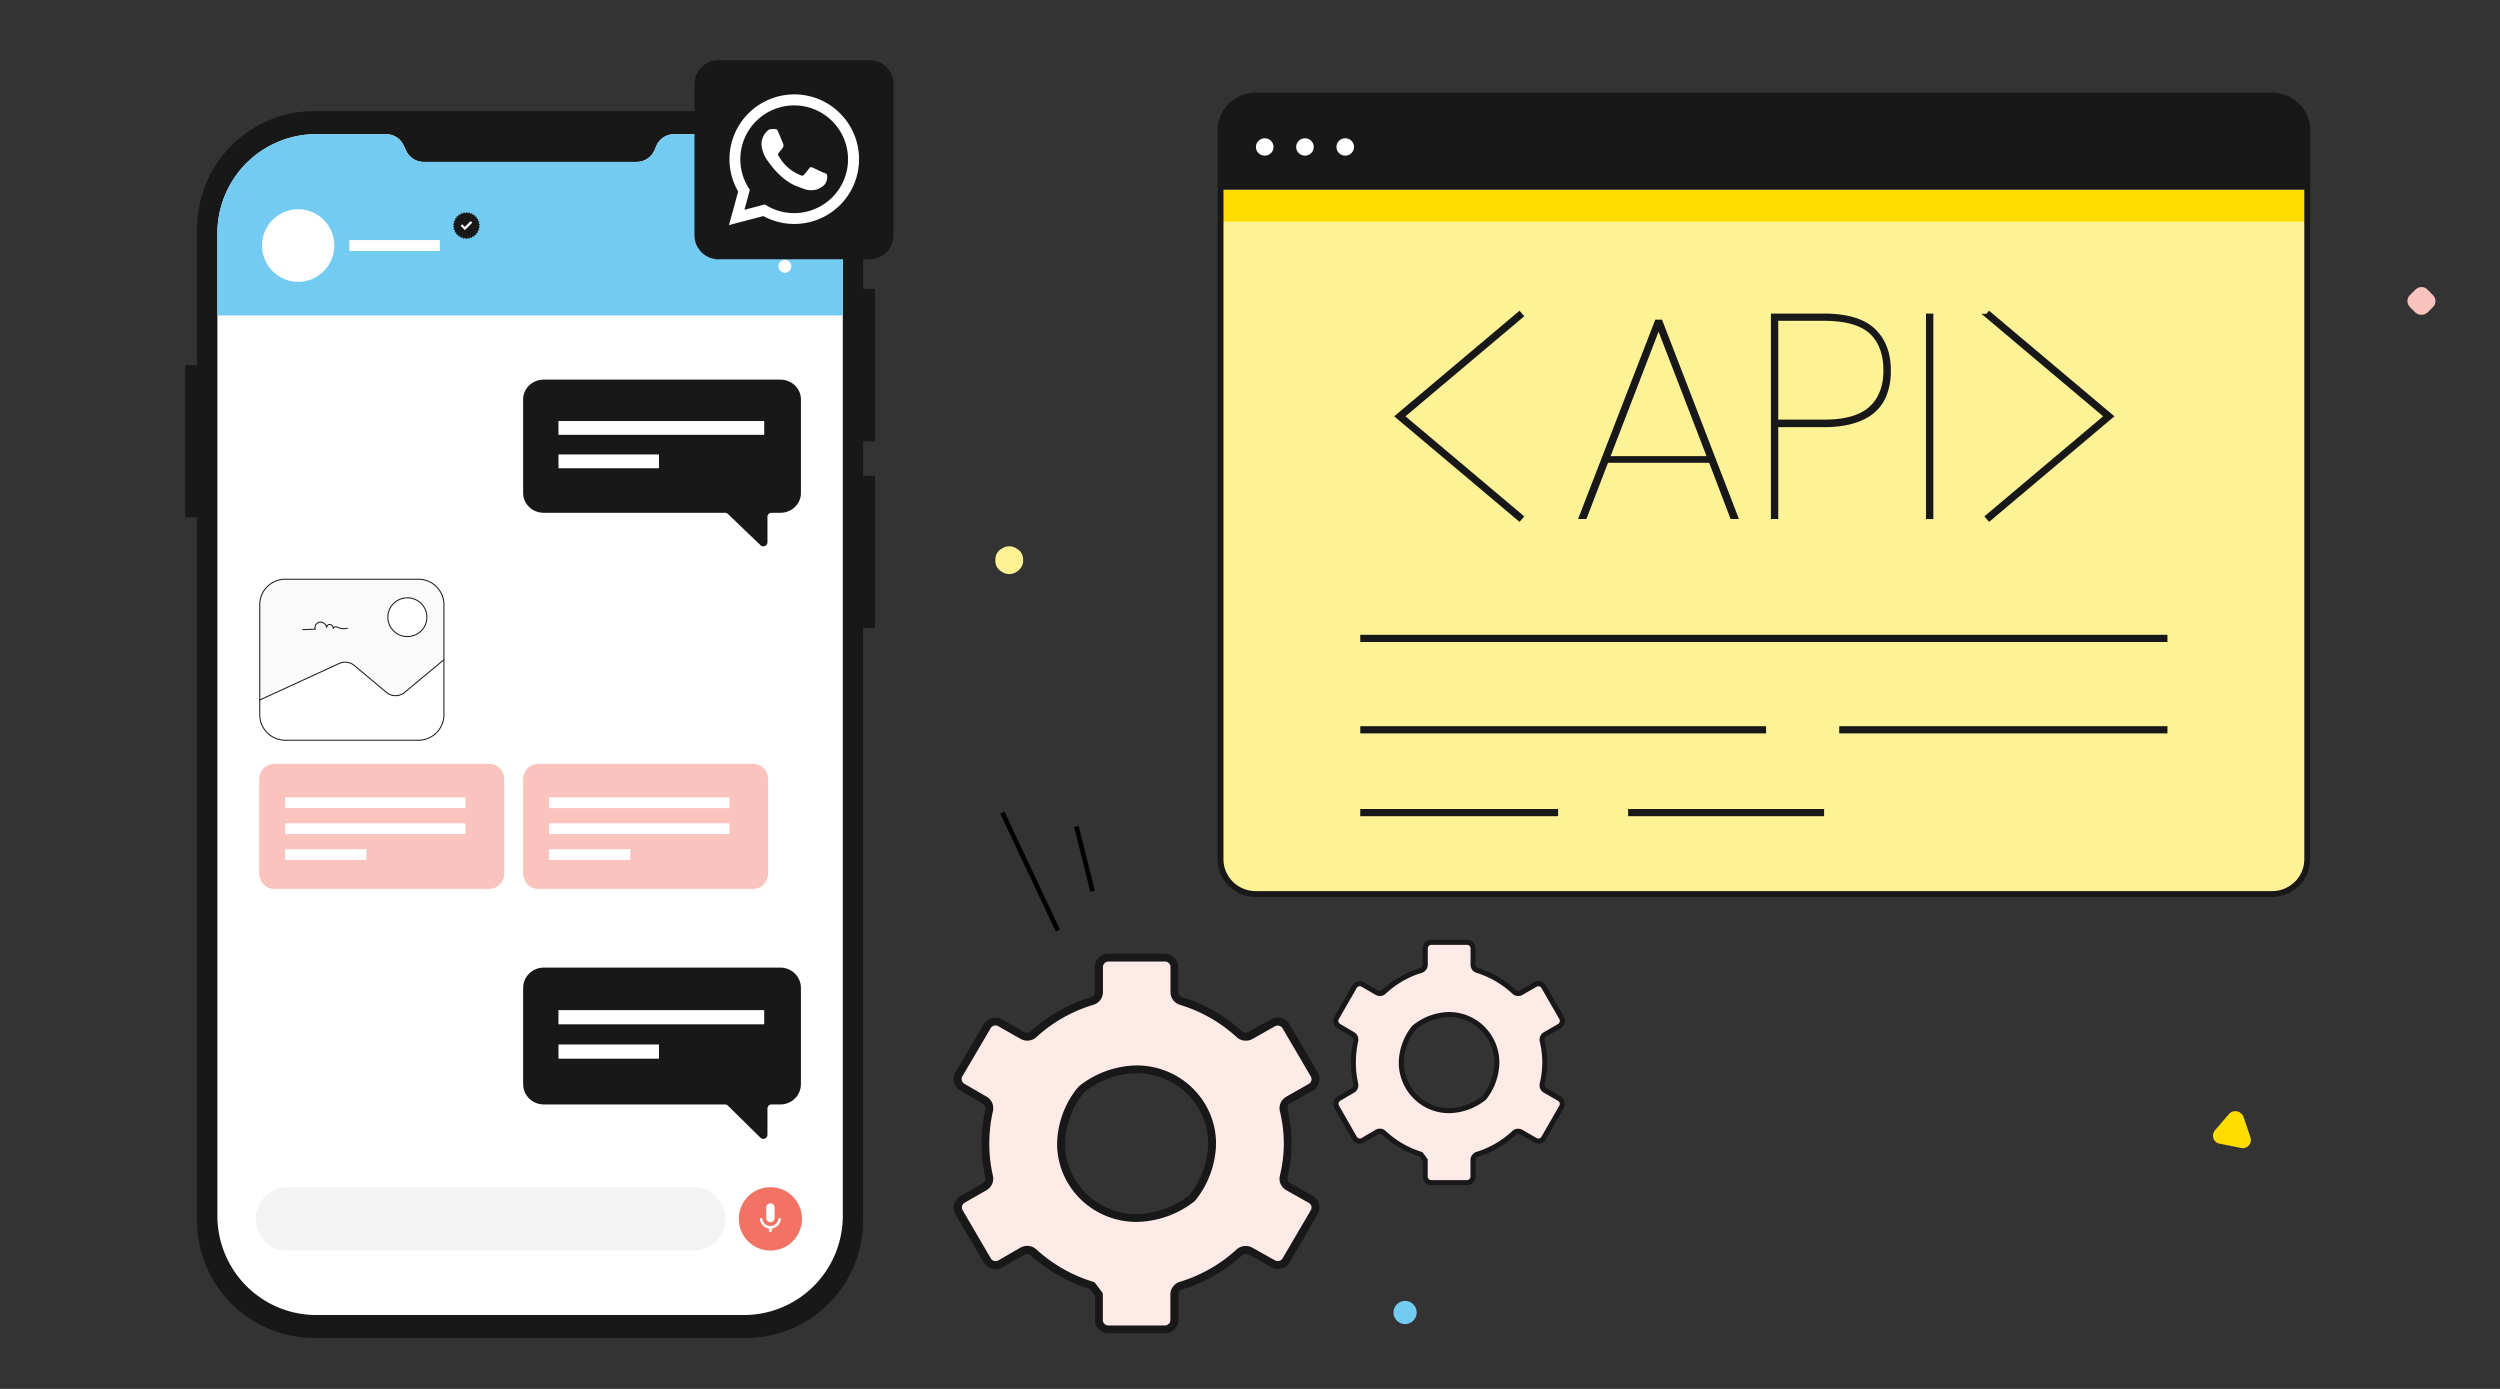 <svg xmlns="http://www.w3.org/2000/svg" xmlns:xlink="http://www.w3.org/1999/xlink" width="540" height="300" fill="none" xmlns:v="https://vecta.io/nano"><rect width="100%" height="100%" fill="#333333" stroke="none"/><style><![CDATA[.B{fill:#fff}.C{fill:#181818}.D{fill:#fac3bd}]]></style><g clip-path="url(#A)"><path d="M490.74 20.626H271.247c-4.204 0-7.613 3.363-7.613 7.511v157.457c0 4.148 3.409 7.511 7.613 7.511H490.74c4.204 0 7.613-3.363 7.613-7.511V28.137c0-4.148-3.409-7.511-7.613-7.511z" fill="#fdf295"/><path d="M498.353 40.986H263.634v6.885h234.719v-6.885z" fill="#fd0"/><path d="M271.247 20.626h219.506c2.019 0 3.955.791 5.383 2.2a7.46 7.46 0 0 1 2.23 5.311v12.85H263.634v-12.85a7.46 7.46 0 0 1 2.23-5.311c1.428-1.409 3.364-2.2 5.383-2.2z" class="C"/><g class="B"><path d="M273.182 33.62c1.051 0 1.903-.841 1.903-1.878s-.852-1.878-1.903-1.878-1.903.841-1.903 1.878.852 1.878 1.903 1.878zm8.692 0c1.051 0 1.903-.841 1.903-1.878s-.852-1.878-1.903-1.878-1.904.841-1.904 1.878.853 1.878 1.904 1.878zm8.697 0c1.052 0 1.904-.841 1.904-1.878s-.852-1.878-1.904-1.878-1.903.841-1.903 1.878.852 1.878 1.903 1.878z"/></g><g class="C"><path d="M271.247 193.731h219.506c2.187 0 4.285-.857 5.831-2.383s2.416-3.596 2.416-5.754V28.137a8.08 8.08 0 0 0-2.416-5.754C495.038 20.857 492.94 20 490.753 20H271.247c-2.187 0-4.285.857-5.831 2.383A8.08 8.08 0 0 0 263 28.137v157.457c0 2.158.869 4.228 2.416 5.754s3.644 2.383 5.831 2.383zm-6.978-165.594c0-1.826.735-3.577 2.044-4.868s3.083-2.017 4.934-2.017h219.506a7.02 7.02 0 0 1 4.934 2.017c1.308 1.292 2.044 3.042 2.044 4.868v157.457a6.84 6.84 0 0 1-2.044 4.869c-1.308 1.291-3.083 2.016-4.934 2.016H271.247c-1.851 0-3.626-.725-4.934-2.016a6.84 6.84 0 0 1-2.044-4.869V28.137zm64.957 83.432l-.317-.307-.013-.018-25.307-21.318 25.656-21.619-1.028-1.189-27.07 22.808 27.07 22.802 1.009-1.158zm125.048-21.643l-25.655 21.612 1.027 1.189.362-.3 26.709-22.502-27.071-22.808-.577.67h-1.072l26.277 22.138zm13.418 47.186H293.82v1.565h174.348v-1.565h-.476zm-86.223 19.741h-.475-87.174v1.565h87.649v-1.565zm15.804 1.565h.475 70.42v-1.565h-70.895v1.565zM293.82 174.741v1.565h42.727v-1.565h-.476-42.251zm57.858 1.565h.475 41.852v-1.565h-42.327v1.565zm-4.352-76.341h21.855l4.631 12.142h1.802l-16.615-43.061h-.73v-.038.038h-.729l-16.679 43.061h1.802l4.663-12.142zm10.924-28.316l10.366 26.876H347.89l10.36-26.876zm25.852 20.617h9.865c4.663 0 8.298-.995 10.785-3.036a9.48 9.48 0 0 0 2.76-3.855 14.37 14.37 0 0 0 .913-5.345c0-3.818-1.167-6.885-3.508-9.063s-6.058-3.23-10.924-3.236h-11.477v44.376h1.586V92.266zm0-22.97h9.865c4.612 0 7.918.951 9.853 2.716s2.994 4.444 2.994 8.018c0 3.411-1.028 6.009-3.026 7.836s-5.253 2.779-9.821 2.773h-9.865V69.296zm33.497-1.559h-.476-.634-.476v44.377h1.586V67.737z"/></g></g><g clip-path="url(#B)"><path d="M189.012 95.313V62.398h-2.575V49.39c0-6.734-2.665-13.192-7.409-17.953S167.851 24 161.142 24H67.87c-6.709 0-13.142 2.675-17.886 7.436s-7.409 11.219-7.409 17.953v29.466h-2.586v32.892h2.575V263.61a25.44 25.44 0 0 0 7.409 17.954A25.25 25.25 0 0 0 67.858 289h93.272a25.25 25.25 0 0 0 17.887-7.436c4.743-4.762 7.408-11.22 7.408-17.954V135.661h2.587v-32.892h-2.575v-7.44l2.575-.016z" class="C"/><path d="M182.044 50.404v212.212a21.47 21.47 0 0 1-6.255 15.151c-4.004 4.018-9.434 6.276-15.096 6.276H68.307c-5.662 0-11.092-2.258-15.096-6.276a21.47 21.47 0 0 1-6.255-15.151V50.404c.001-5.683 2.251-11.133 6.255-15.151a21.31 21.31 0 0 1 15.096-6.276h15.066a4.18 4.18 0 0 1 2.265.656 4.2 4.2 0 0 1 1.554 1.78l.523 1.124a4.21 4.21 0 0 0 1.548 1.774c.674.431 1.456.661 2.255.661h45.999c.799 0 1.581-.23 2.255-.661s1.211-1.047 1.548-1.774l.488-1.124c.336-.728.873-1.344 1.547-1.776a4.18 4.18 0 0 1 2.257-.66h15.066a21.28 21.28 0 0 1 8.174 1.626c2.592 1.076 4.948 2.654 6.932 4.644s3.558 4.353 4.632 6.953 1.628 5.388 1.628 8.204z" class="B"/><path d="M182.044 50.404v17.73H46.956v-17.73c.001-5.683 2.251-11.133 6.255-15.151a21.31 21.31 0 0 1 15.096-6.276h15.066a4.18 4.18 0 0 1 2.265.656 4.2 4.2 0 0 1 1.554 1.78l.523 1.124a4.21 4.21 0 0 0 1.548 1.774c.674.431 1.456.661 2.255.661h45.999c.799 0 1.581-.23 2.255-.661s1.211-1.047 1.548-1.774l.488-1.124c.336-.728.873-1.344 1.547-1.776a4.18 4.18 0 0 1 2.257-.66h15.066a21.28 21.28 0 0 1 8.174 1.626c2.592 1.076 4.948 2.654 6.932 4.644s3.558 4.353 4.632 6.953 1.628 5.388 1.628 8.204z" fill="#73cbf2"/><path d="M166.405 270.126c3.77 0 6.827-3.068 6.827-6.852s-3.057-6.853-6.827-6.853-6.827 3.068-6.827 6.853 3.056 6.852 6.827 6.852z" fill="#f27264"/><g class="B"><path d="M166.409 263.998c-.242 0-.473-.096-.643-.267a.91.91 0 0 1-.266-.645v-2.189c-.009-.125.009-.25.051-.367s.107-.225.192-.316a.92.92 0 0 1 .302-.214.9.9 0 0 1 .362-.075.9.9 0 0 1 .361.075c.114.05.217.122.302.214a.9.9 0 0 1 .192.316c.041.118.06.242.052.367v2.189a.93.93 0 0 1-.068.349c-.045.11-.112.211-.196.296a.92.92 0 0 1-.294.198.9.9 0 0 1-.347.069zm2.25-.599a.27.27 0 0 0-.012-.113c-.012-.037-.031-.07-.057-.099a.26.26 0 0 0-.092-.066c-.035-.015-.073-.024-.112-.023a.27.27 0 0 0-.179.071c-.05.044-.081.105-.09.171-.059.413-.264.791-.579 1.065a1.72 1.72 0 0 1-1.131.423c-.415 0-.818-.15-1.132-.423a1.74 1.74 0 0 1-.579-1.065c-.004-.035-.015-.07-.032-.101s-.04-.059-.068-.081-.059-.039-.093-.049a.29.29 0 0 0-.106-.01c-.035.004-.069.015-.1.032a.28.28 0 0 0-.081.068c-.023.028-.039.06-.049.094s-.013.071-.009.106c.064.493.288.952.637 1.305a2.27 2.27 0 0 0 1.294.653v.435c0 .065.021.129.06.183s.092.093.154.114c.025.006.05.006.074 0h.059c.024.006.05.006.074 0 .062-.02.117-.06.155-.114s.06-.117.06-.183v-.435a2.28 2.28 0 0 0 1.294-.653c.349-.354.574-.812.64-1.305z"/></g><path d="M149.833 256.421H62.057c-3.77 0-6.827 3.068-6.827 6.853s3.057 6.852 6.827 6.852h87.776c3.77 0 6.827-3.068 6.827-6.852s-3.057-6.853-6.827-6.853z" fill="#f3f3f3"/><g class="B"><use xlink:href="#I"/><path d="M169.529 54.429a1.394 1.394 0 1 0 0-2.788 1.394 1.394 0 1 0 0 2.788zm0 4.48a1.394 1.394 0 1 0 0-2.788 1.394 1.394 0 1 0 0 2.788zm-105.12 1.958c4.309 0 7.802-3.506 7.802-7.832s-3.493-7.831-7.802-7.831-7.802 3.506-7.802 7.831 3.493 7.832 7.802 7.832zm11.06-6.657h19.529v-2.35H75.469"/></g><path d="M103.417 48.767l.25-.309-.301-.247.18-.356-.344-.176.102-.388-.375-.102.024-.399-.39-.02-.063-.399-.382.063-.141-.372-.362.137-.219-.337-.324.211-.284-.282-.274.274-.335-.219-.211.329-.374-.145-.137.364-.394-.063-.062.384-.398.02.019.388-.386.106.101.376-.355.18.175.348-.312.251.246.305-.254.309.304.247-.183.356.347.176-.105.388.374.102-.019.399.386.02.062.395.382-.059.144.372.363-.137.215.337.327-.215.281.286.273-.274.336.215.211-.325.374.145.14-.364.394.063.059-.384.402-.023-.024-.388.387-.102-.098-.376.355-.184-.175-.345.308-.255-.242-.301z" class="C"/><path d="M99.496 48.787l.917.92 1.596-1.605-.352-.352-1.252 1.257-.566-.564-.343.345z" class="B"/></g><g clip-path="url(#C)"><path d="M187.8 13.743h-32.6a4.46 4.46 0 0 0-4.457 4.457v32.601a4.46 4.46 0 0 0 4.457 4.457h32.6a4.46 4.46 0 0 0 4.457-4.457V18.2a4.46 4.46 0 0 0-4.457-4.457z" class="C"/><path d="M181.457 24.491c-1.295-1.305-2.837-2.339-4.535-3.043a13.88 13.88 0 0 0-5.359-1.057 13.99 13.99 0 0 0-6.995 1.871 13.98 13.98 0 0 0-5.122 5.118c-1.229 2.126-1.876 4.538-1.877 6.993s.645 4.868 1.872 6.995l-1.983 7.25 7.427-1.946c2.052 1.117 4.35 1.702 6.686 1.701 2.766 0 5.471-.821 7.771-2.358a13.98 13.98 0 0 0 5.152-6.279c1.058-2.556 1.335-5.369.794-8.083a13.99 13.99 0 0 0-3.831-7.161zm-9.894 21.541a11.54 11.54 0 0 1-5.942-1.619l-.431-.253-4.397 1.159 1.173-4.293-.275-.438a11.64 11.64 0 0 1 1.399-14.179 11.63 11.63 0 0 1 14.079-2.188c2.257 1.248 4.036 3.21 5.056 5.579s1.224 5.01.58 7.507-2.101 4.71-4.14 6.289a11.63 11.63 0 0 1-7.124 2.437h.022zm6.381-8.691l-2.392-1.136c-.32-.119-.55-.178-.787.178s-.899 1.136-1.107 1.367-.409.26-.743.089a9.6 9.6 0 0 1-2.808-1.738 10.34 10.34 0 0 1-1.961-2.474c-.2-.349 0-.535.156-.743s.349-.408.52-.609c.147-.176.265-.374.349-.587.052-.093.08-.198.08-.305s-.028-.212-.08-.305l-1.077-2.592c-.289-.698-.572-.594-.787-.602s-.431 0-.669 0a1.28 1.28 0 0 0-.928.438 3.9 3.9 0 0 0-.922 1.33 3.89 3.89 0 0 0-.304 1.59c.116 1.316.611 2.57 1.427 3.61.178.238 2.466 3.766 5.942 5.281l1.99.743c.722.223 1.486.269 2.229.134.668-.096 2.065-.839 2.362-1.656a2.91 2.91 0 0 0 .2-1.664c-.089-.149-.319-.23-.668-.409l-.022.059z" class="B"/><path d="M155.2 56.007h32.593a5.2 5.2 0 0 0 5.2-5.199V18.2a5.2 5.2 0 0 0-5.2-5.199H155.2a5.2 5.2 0 0 0-5.2 5.2v32.608a5.2 5.2 0 0 0 5.2 5.2zM151.486 18.2c0-.985.391-1.93 1.087-2.626s1.642-1.088 2.627-1.088h32.593c.985 0 1.93.391 2.626 1.088a3.71 3.71 0 0 1 1.088 2.626v32.608a3.71 3.71 0 0 1-1.088 2.626c-.696.697-1.641 1.088-2.626 1.088H155.2c-.985 0-1.93-.391-2.627-1.088s-1.087-1.641-1.087-2.626V18.2z" class="C"/></g><g clip-path="url(#D)"><path d="M157.227 238.818l7.026 6.924c.56.551 1.518.162 1.518-.62v-5.685c0-.484.398-.876.889-.876h1.896c2.455 0 4.444-1.959 4.444-4.379v-20.803c0-2.419-1.989-4.379-4.444-4.379h-51.112c-2.455 0-4.444 1.96-4.444 4.379v20.803c0 2.42 1.989 4.379 4.444 4.379h39.154c.235 0 .462.092.629.257z" class="C"/><g class="B"><path d="M120.626 218.186h44.444v3.066h-44.444v-3.066zm.009 7.421h21.704v3.066h-21.704v-3.066z"/></g></g><g clip-path="url(#E)"><path d="M157.227 111.012l7.026 6.737c.56.536 1.518.157 1.518-.603v-5.531c0-.471.398-.852.889-.852h1.896c2.455 0 4.444-1.907 4.444-4.262v-20.24c0-2.354-1.989-4.261-4.444-4.261h-51.112c-2.455 0-4.444 1.907-4.444 4.261v20.24c0 2.355 1.989 4.262 4.444 4.262h39.154a.91.91 0 0 1 .629.249z" class="C"/><g class="B"><path d="M120.626 90.938h44.444v2.983h-44.444v-2.983zm.009 7.22h21.704v2.983h-21.704v-2.983z"/></g></g><path d="M105.727 165H59.193C57.43 165 56 166.474 56 168.293v20.414c0 1.819 1.429 3.293 3.193 3.293h46.534c1.764 0 3.193-1.474 3.193-3.293v-20.414c0-1.819-1.429-3.293-3.193-3.293z" class="D"/><path d="M100.539 172.244H61.587v2.305h38.952v-2.305zm0 5.597H61.587v2.305h38.952v-2.305zm-21.391 5.598h-17.56v2.305h17.56v-2.305z" class="B"/><path d="M162.727 165h-46.534c-1.764 0-3.193 1.474-3.193 3.293v20.414c0 1.819 1.429 3.293 3.193 3.293h46.534c1.764 0 3.193-1.474 3.193-3.293v-20.414c0-1.819-1.429-3.293-3.193-3.293z" class="D"/><path d="M157.539 172.244h-38.952v2.305h38.952v-2.305zm0 5.597h-38.952v2.305h38.952v-2.305zm-21.391 5.598h-17.561v2.305h17.561v-2.305z" class="B"/><g clip-path="url(#F)"><path d="M90.352 125.109H61.648c-3.058 0-5.538 2.46-5.538 5.493v23.796c0 3.033 2.479 5.493 5.538 5.493h28.704c3.058 0 5.538-2.46 5.538-5.493v-23.796c0-3.033-2.479-5.493-5.538-5.493z" fill="#fafafa"/><path d="M90.52 159.891H61.48c-2.966 0-5.37-2.385-5.37-5.327v-3.37l17.161-7.885a3.07 3.07 0 0 1 3.247.432l6.951 5.814c1.133.948 2.788.951 3.924.006l8.496-7.063v12.065c0 2.942-2.404 5.326-5.37 5.326l.001.002z" class="B"/><g class="C"><path d="M56.157 151.295l17.161-7.886c.395-.182.816-.27 1.235-.27.681 0 1.354.234 1.895.686l6.951 5.815c.588.491 1.312.738 2.037.738a3.17 3.17 0 0 0 2.03-.732l8.496-7.062-.141-.168-8.496 7.063c-.546.454-1.216.681-1.888.681s-1.347-.229-1.894-.687l-6.951-5.814c-.581-.486-1.306-.738-2.038-.738a3.18 3.18 0 0 0-1.328.29l-17.162 7.885.093.198v.001z"/><path d="M90.352 159.891v-.11H61.648c-1.499 0-2.855-.602-3.838-1.576a5.34 5.34 0 0 1-1.589-3.807v-23.796c0-1.487.607-2.832 1.589-3.807a5.43 5.43 0 0 1 3.838-1.576h28.704c1.499 0 2.856.602 3.838 1.576s1.589 2.32 1.589 3.807v23.797c0 1.487-.607 2.832-1.589 3.807a5.43 5.43 0 0 1-3.838 1.576v.219c3.119 0 5.648-2.508 5.648-5.602v-23.797c0-3.094-2.529-5.602-5.648-5.602H61.648c-3.119 0-5.648 2.508-5.648 5.602v23.797c0 3.094 2.529 5.602 5.648 5.602h28.704v-.109-.001zm-24.946-23.783l.906-.032 1.444-.051.33-.012c.069-.002.129-.069.106-.139-.152-.461.09-.974.49-1.229.439-.279.993-.168 1.366.171a1.29 1.29 0 0 1 .414.749c.02.12.23.094.216-.03-.034-.319.305-.585.614-.536.349.056.573.415.586.744.005.126.175.145.216.03.054-.151.195-.256.351-.288.203-.042.394.099.573.173a3.24 3.24 0 0 0 1.29.25 3.33 3.33 0 0 0 .751-.099c.138-.035.079-.246-.059-.211a3.03 3.03 0 0 1-1.375.023c-.224-.05-.444-.123-.651-.221s-.404-.182-.632-.115a.69.69 0 0 0-.46.429l.216.029c-.013-.346-.197-.696-.508-.867s-.697-.108-.943.147c-.132.137-.213.323-.192.513l.216-.029c-.096-.587-.593-1.097-1.181-1.215a1.26 1.26 0 0 0-.847.119 1.41 1.41 0 0 0-.585.605c-.141.284-.185.612-.085.916l.106-.139-.906.031-1.444.052-.33.012c-.141.005-.142.224 0 .219l.006.001z"/></g><path d="M91.934 134.802c.828-2.16-.266-4.577-2.444-5.399s-4.615.264-5.443 2.424.266 4.577 2.444 5.399 4.615-.264 5.443-2.424z" class="B"/><path d="M92.209 133.314h-.11c0 1.125-.459 2.144-1.203 2.882s-1.77 1.193-2.905 1.193-2.161-.456-2.905-1.193-1.203-1.757-1.203-2.882.459-2.144 1.203-2.882 1.77-1.193 2.905-1.193 2.161.456 2.905 1.193 1.203 1.757 1.203 2.882h.221c0-2.371-1.938-4.294-4.329-4.294s-4.329 1.923-4.329 4.294 1.938 4.294 4.329 4.294 4.329-1.923 4.329-4.294h-.11z" class="C"/></g><g clip-path="url(#G)"><path d="M278.262 237.635l4.858-2.789c.235-.133.441-.31.605-.522a1.99 1.99 0 0 0 .355-.711c.069-.257.086-.526.05-.79s-.126-.519-.263-.749l-6.094-10.396a2.04 2.04 0 0 0-.53-.596c-.215-.162-.46-.281-.721-.35a2.09 2.09 0 0 0-1.564.202l-4.858 2.73a2.07 2.07 0 0 1-1.25.26c-.434-.047-.842-.23-1.162-.522-3.583-3.287-7.872-5.737-12.549-7.167-.417-.127-.782-.383-1.04-.73s-.396-.767-.393-1.197v-5.426a2.02 2.02 0 0 0-.603-1.437c-.386-.382-.91-.598-1.457-.6h-12.189a2.1 2.1 0 0 0-.79.155c-.25.103-.478.253-.669.442s-.343.414-.446.661-.156.512-.155.779v5.418a1.99 1.99 0 0 1-.397 1.201c-.259.349-.626.606-1.045.734a32.41 32.41 0 0 0-12.66 7.176c-.322.292-.732.475-1.168.52s-.875-.048-1.252-.267l-4.773-2.713a2.11 2.11 0 0 0-1.567-.2c-.529.14-.98.479-1.256.944l-6.095 10.387a2.01 2.01 0 0 0-.209 1.536 2.04 2.04 0 0 0 .948 1.237l4.823 2.789a2.03 2.03 0 0 1 .843.931c.175.39.219.824.127 1.241a32.32 32.32 0 0 0 0 14.368c.082.419.026.853-.159 1.239s-.49.704-.871.908l-4.755 2.747c-.235.132-.442.309-.607.52s-.287.453-.357.711-.088.526-.052.791.124.519.261.75l6.085 10.379a2.08 2.08 0 0 0 1.257.944 2.11 2.11 0 0 0 1.567-.2l4.781-2.722c.377-.217.814-.309 1.248-.264a2.06 2.06 0 0 1 1.164.518c3.611 3.301 7.933 5.757 12.643 7.184l1.459 1.935v5.502a2 2 0 0 0 .155.778 2.01 2.01 0 0 0 .446.659c.192.189.419.338.67.44s.518.153.789.152h12.188c.547 0 1.071-.214 1.457-.594s.603-.897.603-1.435v-5.51a2 2 0 0 1 .394-1.2 2.05 2.05 0 0 1 1.04-.736c4.694-1.42 8.999-3.87 12.591-7.167a2.07 2.07 0 0 1 1.162-.522c.433-.049.871.039 1.25.252l4.858 2.738c.474.267 1.036.339 1.564.199s.977-.478 1.252-.943l6.094-10.379c.271-.469.342-1.024.199-1.545s-.489-.965-.963-1.235l-4.815-2.747c-.387-.211-.692-.541-.871-.94s-.219-.843-.116-1.266a30.74 30.74 0 0 0 0-14.368 1.98 1.98 0 0 1 .127-1.207c.167-.379.45-.699.808-.915zm-21.046 21.367c-17.57 12.618-36.659-6.677-23.827-23.497.124-.164.271-.309.438-.431 17.089-12.677 36.685 6.162 23.861 23.454-.132.18-.292.34-.472.474z" fill="#feebe8"/><g class="C"><path d="M283.549 235.582a2.9 2.9 0 0 0 1.079-1.073 2.85 2.85 0 0 0 .381-1.463 2.82 2.82 0 0 0-.395-1.437l-6.094-10.387c-.258-.437-.627-.8-1.071-1.052a2.96 2.96 0 0 0-1.461-.385 2.91 2.91 0 0 0-1.451.38l-4.867 2.739c-.184.099-.39.152-.6.152a1.18 1.18 0 0 1-.799-.304 33.53 33.53 0 0 0-12.917-7.362c-.248-.071-.465-.219-.619-.422a1.16 1.16 0 0 1-.24-.702v-5.384c.001-.378-.073-.753-.219-1.102a2.87 2.87 0 0 0-.632-.935 2.92 2.92 0 0 0-.948-.625 2.96 2.96 0 0 0-1.119-.22h-12.188a2.96 2.96 0 0 0-1.119.22 2.9 2.9 0 0 0-.948.625 2.86 2.86 0 0 0-.632.935c-.146.349-.221.724-.22 1.102v5.418c.001.254-.082.501-.237.703a1.19 1.19 0 0 1-.621.421 33.24 33.24 0 0 0-12.995 7.37c-.219.194-.503.302-.798.304a1.31 1.31 0 0 1-.61-.16l-4.695-2.722c-.445-.246-.947-.377-1.459-.38-.52-.009-1.033.12-1.486.373a2.89 2.89 0 0 0-1.089 1.064l-6.102 10.387a2.81 2.81 0 0 0-.395 1.437 2.85 2.85 0 0 0 .387 1.43 2.91 2.91 0 0 0 1.055 1.055l4.824 2.789a1.17 1.17 0 0 1 .437.427 1.14 1.14 0 0 1 .155.587c.008.081.008.163 0 .245-1.1 4.851-1.1 9.881 0 14.732.008.081.008.163 0 .245-.002.207-.059.41-.164.589a1.21 1.21 0 0 1-.437.433l-4.781 2.713c-.451.257-.825.627-1.083 1.072s-.39.951-.385 1.464a2.82 2.82 0 0 0 .395 1.437l6.094 10.379a2.9 2.9 0 0 0 .752.843c.305.23.653.398 1.023.496a2.97 2.97 0 0 0 1.138.071c.38-.049.747-.173 1.079-.362l4.78-2.722c.189-.098.397-.153.61-.16.292.004.572.112.789.304a33.62 33.62 0 0 0 12.747 7.235l1.133 1.504v5.223a2.85 2.85 0 0 0 .854 2.032c.548.539 1.29.842 2.064.842h12.188c.774 0 1.516-.303 2.064-.842a2.85 2.85 0 0 0 .854-2.032v-5.51c.001-.254.085-.5.24-.703a1.19 1.19 0 0 1 .619-.421c4.814-1.463 9.231-3.98 12.917-7.362a1.18 1.18 0 0 1 .799-.304c.21 0 .416.052.6.152l4.867 2.738c.671.378 1.466.478 2.213.28a2.92 2.92 0 0 0 1.77-1.336l6.025-10.413a2.81 2.81 0 0 0 .395-1.437c.006-.514-.128-1.02-.388-1.465a2.91 2.91 0 0 0-1.088-1.07l-4.824-2.713a1.19 1.19 0 0 1-.442-.427c-.107-.178-.165-.381-.168-.587-.013-.087-.013-.176 0-.262 1.157-4.839 1.157-9.876 0-14.715a.96.96 0 0 1 0-.262c.003-.206.06-.407.165-.585s.256-.326.436-.429l-.429-.727.429.727 4.858-2.713zm-5.725 1.31c-.439.253-.803.615-1.058 1.049a2.86 2.86 0 0 0-.392 1.427c0 .219.026.437.077.651.559 2.289.847 4.635.858 6.989a29.7 29.7 0 0 1-.858 6.948 2.8 2.8 0 0 0 .168 1.798c.252.565.684 1.035 1.231 1.338l4.824 2.713c.186.102.34.252.447.433a1.15 1.15 0 0 1 .162.598 1.13 1.13 0 0 1-.163.591l-6.085 10.379a1.22 1.22 0 0 1-.444.433 1.25 1.25 0 0 1-.603.159 1.19 1.19 0 0 1-.601-.161l-4.858-2.73a3.01 3.01 0 0 0-1.459-.38c-.728 0-1.429.268-1.966.752-3.496 3.213-7.687 5.603-12.257 6.99a2.91 2.91 0 0 0-1.478 1.039c-.368.492-.565 1.088-.565 1.699v5.511a1.17 1.17 0 0 1-.352.837 1.21 1.21 0 0 1-.849.346h-12.189a1.21 1.21 0 0 1-.849-.346 1.17 1.17 0 0 1-.352-.837v-5.502c-.002-.18-.062-.355-.172-.499l-1.459-1.944a.86.86 0 0 0-.438-.304 31.88 31.88 0 0 1-12.308-7.015c-.533-.484-1.232-.753-1.957-.752-.515.002-1.021.136-1.468.388l-4.755 2.747a1.21 1.21 0 0 1-.445.151 1.2 1.2 0 0 1-.47-.029 1.21 1.21 0 0 1-.423-.204c-.125-.095-.231-.214-.31-.349l-6.077-10.404c-.107-.179-.163-.384-.163-.592a1.18 1.18 0 0 1 .164-.596 1.2 1.2 0 0 1 .446-.435l4.703-2.687c.443-.253.81-.615 1.066-1.051s.392-.931.393-1.434a3.12 3.12 0 0 0-.068-.617c-1.042-4.607-1.042-9.382 0-13.988.047-.202.07-.41.068-.617.009-.501-.117-.995-.364-1.433s-.607-.803-1.043-1.06l-4.816-2.79a1.23 1.23 0 0 1-.438-.437c-.105-.181-.161-.385-.162-.594a1.15 1.15 0 0 1 .163-.591l6.102-10.388a1.2 1.2 0 0 1 .317-.352c.128-.096.275-.165.431-.204a1.22 1.22 0 0 1 .478-.021c.159.024.311.08.448.163l4.772 2.713c.538.309 1.161.439 1.779.372a2.92 2.92 0 0 0 1.655-.744c3.512-3.224 7.729-5.612 12.325-6.981.595-.182 1.115-.547 1.484-1.041a2.85 2.85 0 0 0 .568-1.706v-5.409c0-.315.126-.616.351-.84a1.22 1.22 0 0 1 .85-.352h12.188c.32.003.626.129.851.352a1.18 1.18 0 0 1 .351.84v5.426a2.83 2.83 0 0 0 .565 1.7c.367.492.885.856 1.478 1.039 4.57 1.386 8.761 3.776 12.257 6.989a2.93 2.93 0 0 0 1.965.752c.512 0 1.014-.131 1.459-.38l4.833-2.73a1.27 1.27 0 0 1 .601-.152 1.25 1.25 0 0 1 .603.159 1.22 1.22 0 0 1 .444.433l6.094 10.387a1.17 1.17 0 0 1 .153.438 1.15 1.15 0 0 1-.029.463 1.17 1.17 0 0 1-.208.416c-.096.124-.217.228-.354.306l-4.867 2.764zm-32.315-6.762c-4.434.083-8.718 1.594-12.197 4.302-.228.171-.433.37-.61.592-2.75 3.425-4.284 7.644-4.368 12.01 0 4.483 1.808 8.782 5.027 11.953s7.586 4.951 12.139 4.951a20.87 20.87 0 0 0 12.214-4.226l-.506-.677.506.677a2.69 2.69 0 0 0 .661-.651 20.17 20.17 0 0 0 4.291-12.027c0-4.483-1.808-8.783-5.027-11.953s-7.586-4.951-12.139-4.951h.009zm11.493 27.891c-.082.11-.181.207-.292.288-3.21 2.458-7.136 3.838-11.201 3.938-4.098 0-8.028-1.603-10.925-4.456s-4.525-6.722-4.525-10.757a18.15 18.15 0 0 1 4.025-10.988 1.35 1.35 0 0 1 .266-.262 18.7 18.7 0 0 1 11.159-3.964c4.097 0 8.027 1.603 10.924 4.456s4.525 6.723 4.525 10.758c-.088 3.985-1.476 7.837-3.956 10.987z"/></g></g><g clip-path="url(#H)"><path d="M333.736 223.447l3.074-1.802a1.29 1.29 0 0 0 .383-.338 1.32 1.32 0 0 0 .225-.459c.044-.167.054-.341.031-.511s-.079-.336-.166-.484l-3.857-6.72a1.33 1.33 0 0 0-.335-.385c-.136-.105-.291-.182-.457-.226a1.3 1.3 0 0 0-.508-.034 1.31 1.31 0 0 0-.482.165l-3.075 1.764a1.28 1.28 0 0 1-.791.168 1.29 1.29 0 0 1-.735-.337 20.59 20.59 0 0 0-7.942-4.633 1.29 1.29 0 0 1-.659-.471 1.31 1.31 0 0 1-.249-.774v-3.507a1.32 1.32 0 0 0-.381-.929c-.244-.247-.576-.386-.922-.388h-7.714a1.29 1.29 0 0 0-.501.101c-.158.066-.302.163-.423.285s-.217.268-.283.427a1.32 1.32 0 0 0-.097.504v3.501c.001.28-.087.552-.252.777a1.3 1.3 0 0 1-.661.474c-2.988.911-5.729 2.497-8.013 4.638-.204.189-.463.307-.739.337a1.29 1.29 0 0 1-.793-.173l-3.02-1.753a1.31 1.31 0 0 0-.992-.13c-.335.09-.62.31-.795.61l-3.857 6.714a1.32 1.32 0 0 0-.133.993c.087.335.303.622.6.799l3.053 1.803c.236.139.423.349.533.601a1.31 1.31 0 0 1 .081.803 21.3 21.3 0 0 0 0 9.286c.052.271.016.552-.101.801s-.31.455-.551.587l-3.01 1.775c-.149.086-.279.2-.384.337a1.29 1.29 0 0 0-.226.459c-.045.167-.056.34-.033.511s.079.336.165.485l3.852 6.708c.175.301.46.52.795.61a1.31 1.31 0 0 0 .992-.129l3.026-1.759c.238-.14.515-.2.79-.17a1.28 1.28 0 0 1 .736.334c2.286 2.134 5.021 3.721 8.002 4.643l.924 1.251v3.557a1.29 1.29 0 0 0 .098.502 1.3 1.3 0 0 0 .282.426 1.28 1.28 0 0 0 .424.284c.158.066.328.099.5.099h7.714a1.3 1.3 0 0 0 .922-.384 1.32 1.32 0 0 0 .382-.927v-3.562c-.002-.279.086-.55.249-.775a1.3 1.3 0 0 1 .658-.476 20.51 20.51 0 0 0 7.969-4.633c.203-.187.461-.306.735-.337s.552.026.792.163l3.074 1.77a1.3 1.3 0 0 0 .99.128 1.31 1.31 0 0 0 .792-.609l3.857-6.708c.172-.304.217-.663.126-.999a1.32 1.32 0 0 0-.609-.799l-3.048-1.775c-.244-.137-.438-.35-.551-.607a1.31 1.31 0 0 1-.074-.819 20.26 20.26 0 0 0 0-9.287 1.31 1.31 0 0 1 .081-.779 1.3 1.3 0 0 1 .512-.592zm-13.321 13.81c-11.12 8.156-23.202-4.315-15.08-15.186a1.33 1.33 0 0 1 .277-.279c10.816-8.194 23.218 3.982 15.102 15.159-.084.117-.185.22-.299.306z" fill="#feebe8"/><g class="C"><path d="M337.082 222.12c.285-.166.521-.406.683-.694a1.87 1.87 0 0 0 .24-.945 1.86 1.86 0 0 0-.249-.929l-3.857-6.714c-.163-.282-.397-.516-.678-.679s-.6-.249-.925-.249a1.8 1.8 0 0 0-.918.246l-3.08 1.77c-.117.064-.248.098-.381.098-.187.001-.367-.069-.505-.197a21.11 21.11 0 0 0-8.176-4.758c-.156-.046-.293-.141-.391-.272s-.151-.291-.152-.454v-3.48a1.85 1.85 0 0 0-.139-.713 1.84 1.84 0 0 0-1-1.008 1.83 1.83 0 0 0-.708-.142h-7.714a1.83 1.83 0 0 0-.708.142 1.86 1.86 0 0 0-.6.404c-.171.173-.307.378-.4.604a1.87 1.87 0 0 0-.139.713v3.501c0 .165-.052.324-.15.455a.75.75 0 0 1-.393.272 20.93 20.93 0 0 0-8.225 4.764.76.76 0 0 1-.505.196c-.135-.002-.268-.038-.386-.104l-2.971-1.759c-.282-.159-.6-.243-.924-.245s-.654.077-.94.241a1.85 1.85 0 0 0-.69.687l-3.862 6.714c-.164.282-.25.602-.25.929a1.88 1.88 0 0 0 .245.924 1.86 1.86 0 0 0 .668.682l3.053 1.802a.74.74 0 0 1 .276.277.75.75 0 0 1 .099.379c.005.053.005.106 0 .158-.696 3.136-.696 6.387 0 9.522.005.053.005.106 0 .159a.78.78 0 0 1-.104.38c-.067.116-.162.213-.277.281l-3.025 1.753a1.86 1.86 0 0 0-.686.693c-.163.288-.247.614-.243.946a1.86 1.86 0 0 0 .249.929l3.857 6.708a1.87 1.87 0 0 0 .476.545c.193.149.413.257.648.32a1.84 1.84 0 0 0 .72.047c.241-.033.473-.112.683-.235l3.025-1.759a.9.9 0 0 1 .386-.104c.185.003.362.073.5.197 2.311 2.141 5.066 3.738 8.067 4.676l.717.973v3.376c0 .492.195.965.541 1.313a1.84 1.84 0 0 0 1.306.544h7.714a1.84 1.84 0 0 0 1.306-.544 1.86 1.86 0 0 0 .541-1.313v-3.562c.001-.164.054-.323.152-.454s.235-.227.391-.273c3.048-.945 5.843-2.572 8.176-4.758.138-.127.318-.198.505-.196.133 0 .264.034.381.098l3.08 1.77a1.84 1.84 0 0 0 1.4.181 1.86 1.86 0 0 0 1.121-.864l3.813-6.73c.164-.282.25-.602.25-.929a1.87 1.87 0 0 0-.245-.947c-.165-.288-.402-.527-.689-.692l-3.053-1.753c-.116-.066-.212-.161-.28-.276a.77.77 0 0 1-.106-.38.6.6 0 0 1 0-.169 20.87 20.87 0 0 0 0-9.511.6.6 0 0 1 0-.169c.002-.133.038-.263.104-.378s.162-.211.276-.278l-.271-.469.271.469 3.075-1.753zm-3.624.847a1.86 1.86 0 0 0-.669.678c-.161.28-.247.598-.249.922a1.92 1.92 0 0 0 .049.421c.354 1.479.537 2.996.544 4.517-.008 1.513-.19 3.02-.544 4.491-.091.389-.053.796.106 1.162a1.84 1.84 0 0 0 .78.865l3.053 1.753a.76.76 0 0 1 .283.28c.068.118.103.251.103.387a.75.75 0 0 1-.104.382l-3.851 6.708a.78.78 0 0 1-.281.28c-.116.067-.248.102-.382.103s-.265-.036-.38-.104l-3.075-1.765a1.87 1.87 0 0 0-.924-.245c-.46 0-.904.173-1.244.486a19.98 19.98 0 0 1-7.757 4.518c-.375.117-.703.353-.936.671s-.357.703-.357 1.098v3.562c0 .203-.08.398-.223.541a.76.76 0 0 1-.538.224h-7.714a.76.76 0 0 1-.537-.224c-.143-.143-.223-.338-.223-.541v-3.556c-.001-.116-.039-.229-.109-.322l-.923-1.257c-.069-.093-.166-.162-.277-.196-2.904-.9-5.568-2.45-7.79-4.535a1.82 1.82 0 0 0-1.239-.486c-.326.002-.646.089-.929.251l-3.01 1.776a.76.76 0 0 1-.281.098c-.1.013-.201.007-.298-.019a.76.76 0 0 1-.267-.132c-.08-.062-.146-.138-.197-.226l-3.846-6.724c-.068-.116-.103-.248-.103-.383s.036-.268.104-.385a.77.77 0 0 1 .282-.281l2.977-1.737a1.86 1.86 0 0 0 .674-.68c.163-.281.248-.601.249-.926a2.05 2.05 0 0 0-.043-.399 20.92 20.92 0 0 1 0-9.041c.03-.131.045-.265.043-.399.006-.324-.074-.643-.23-.926s-.384-.519-.661-.685l-3.047-1.803c-.115-.069-.211-.166-.277-.283s-.103-.249-.104-.384.036-.266.104-.382l3.862-6.714c.051-.089.119-.166.201-.228a.76.76 0 0 1 .272-.131c.098-.025.202-.03.303-.014a.77.77 0 0 1 .283.105l3.021 1.754c.34.199.735.284 1.126.24a1.83 1.83 0 0 0 1.047-.48 19.86 19.86 0 0 1 7.801-4.513 1.84 1.84 0 0 0 .939-.673c.234-.319.36-.705.359-1.102v-3.496a.77.77 0 0 1 .223-.543.76.76 0 0 1 .538-.227h7.714c.202.001.395.083.538.227a.77.77 0 0 1 .222.543v3.507a1.86 1.86 0 0 0 .358 1.098 1.84 1.84 0 0 0 .935.672 19.97 19.97 0 0 1 7.758 4.518 1.84 1.84 0 0 0 1.244.486 1.87 1.87 0 0 0 .923-.246l3.059-1.765a.79.79 0 0 1 .38-.098c.134.001.266.036.382.103a.77.77 0 0 1 .281.28l3.857 6.713a.79.79 0 0 1 .097.284c.013.1.007.201-.019.299s-.07.189-.131.269-.137.147-.224.197l-3.081 1.787zm-20.453-4.371a12.8 12.8 0 0 0-7.719 2.781c-.144.11-.274.239-.386.382-1.74 2.214-2.711 4.941-2.765 7.763a10.96 10.96 0 0 0 3.182 7.725c2.038 2.049 4.801 3.2 7.683 3.2 2.801-.054 5.511-1.011 7.73-2.731l-.32-.437.32.437a1.71 1.71 0 0 0 .419-.421 13.21 13.21 0 0 0 2.716-7.773 10.96 10.96 0 0 0-3.182-7.726c-2.038-2.049-4.801-3.2-7.683-3.2h.005zm7.274 18.027c-.051.072-.114.134-.184.186a12 12 0 0 1-7.09 2.546 9.75 9.75 0 0 1-6.914-2.88 9.86 9.86 0 0 1-2.864-6.953 11.88 11.88 0 0 1 2.548-7.102.84.84 0 0 1 .168-.169c2.011-1.61 4.493-2.51 7.062-2.562a9.75 9.75 0 0 1 6.915 2.88 9.86 9.86 0 0 1 2.864 6.953c-.056 2.576-.934 5.065-2.505 7.101z"/></g></g><path d="M521.699 67.484l-1.118-1.118c-.775-.774-.775-1.978 0-2.667l1.118-1.118c.774-.774 1.978-.774 2.667 0l1.118 1.118c.774.774.774 1.979 0 2.667l-1.118 1.118c-.775.688-1.979.688-2.667 0z" class="D"/><path d="M481.506 240.578l-3.081 3.583c-.86 1.004-.359 2.652 1.003 2.867l4.658.932c1.362.286 2.437-1.004 2.007-2.294l-1.505-4.443c-.502-1.29-2.15-1.648-3.082-.645z" fill="#fd0"/><path d="M303.5 286a2.5 2.5 0 1 0 0-5 2.5 2.5 0 1 0 0 5z" fill="#73cbf2"/><path d="M221 121.148v-.296c0-.976-.514-1.866-1.371-2.333l-.258-.169a2.86 2.86 0 0 0-2.742 0l-.258.169c-.857.467-1.371 1.357-1.371 2.333v.296c0 .976.514 1.866 1.371 2.333l.258.169a2.86 2.86 0 0 0 2.742 0l.258-.169c.814-.509 1.371-1.4 1.371-2.333z" fill="#fdf295"/><path d="M216.5 175.5l12 25.5m4-22.5l3.5 14" stroke="#000"/><defs><clipPath id="A"><path transform="translate(263 20)" d="M0 0h235.987v173.731H0z" class="B"/></clipPath><clipPath id="B"><path transform="translate(40 24)" d="M0 0h149v265H0z" class="B"/></clipPath><clipPath id="C"><path transform="translate(150 13)" d="M0 0h43v43H0z" class="B"/></clipPath><clipPath id="D"><path transform="translate(113 209)" d="M0 0h60v37H0z" class="B"/></clipPath><clipPath id="E"><path transform="translate(113 82)" d="M0 0h60v36H0z" class="B"/></clipPath><clipPath id="F"><path transform="translate(56 125)" d="M0 0h40v35H0z" class="B"/></clipPath><clipPath id="G"><path transform="translate(206 206)" d="M0 0h79v82H0z" class="B"/></clipPath><clipPath id="H"><path transform="translate(288 203)" d="M0 0h50v53H0z" class="B"/></clipPath><path id="I" d="M169.529 49.949a1.39 1.39 0 1 0 0-2.788 1.39 1.39 0 1 0 0 2.788z"/></defs></svg>